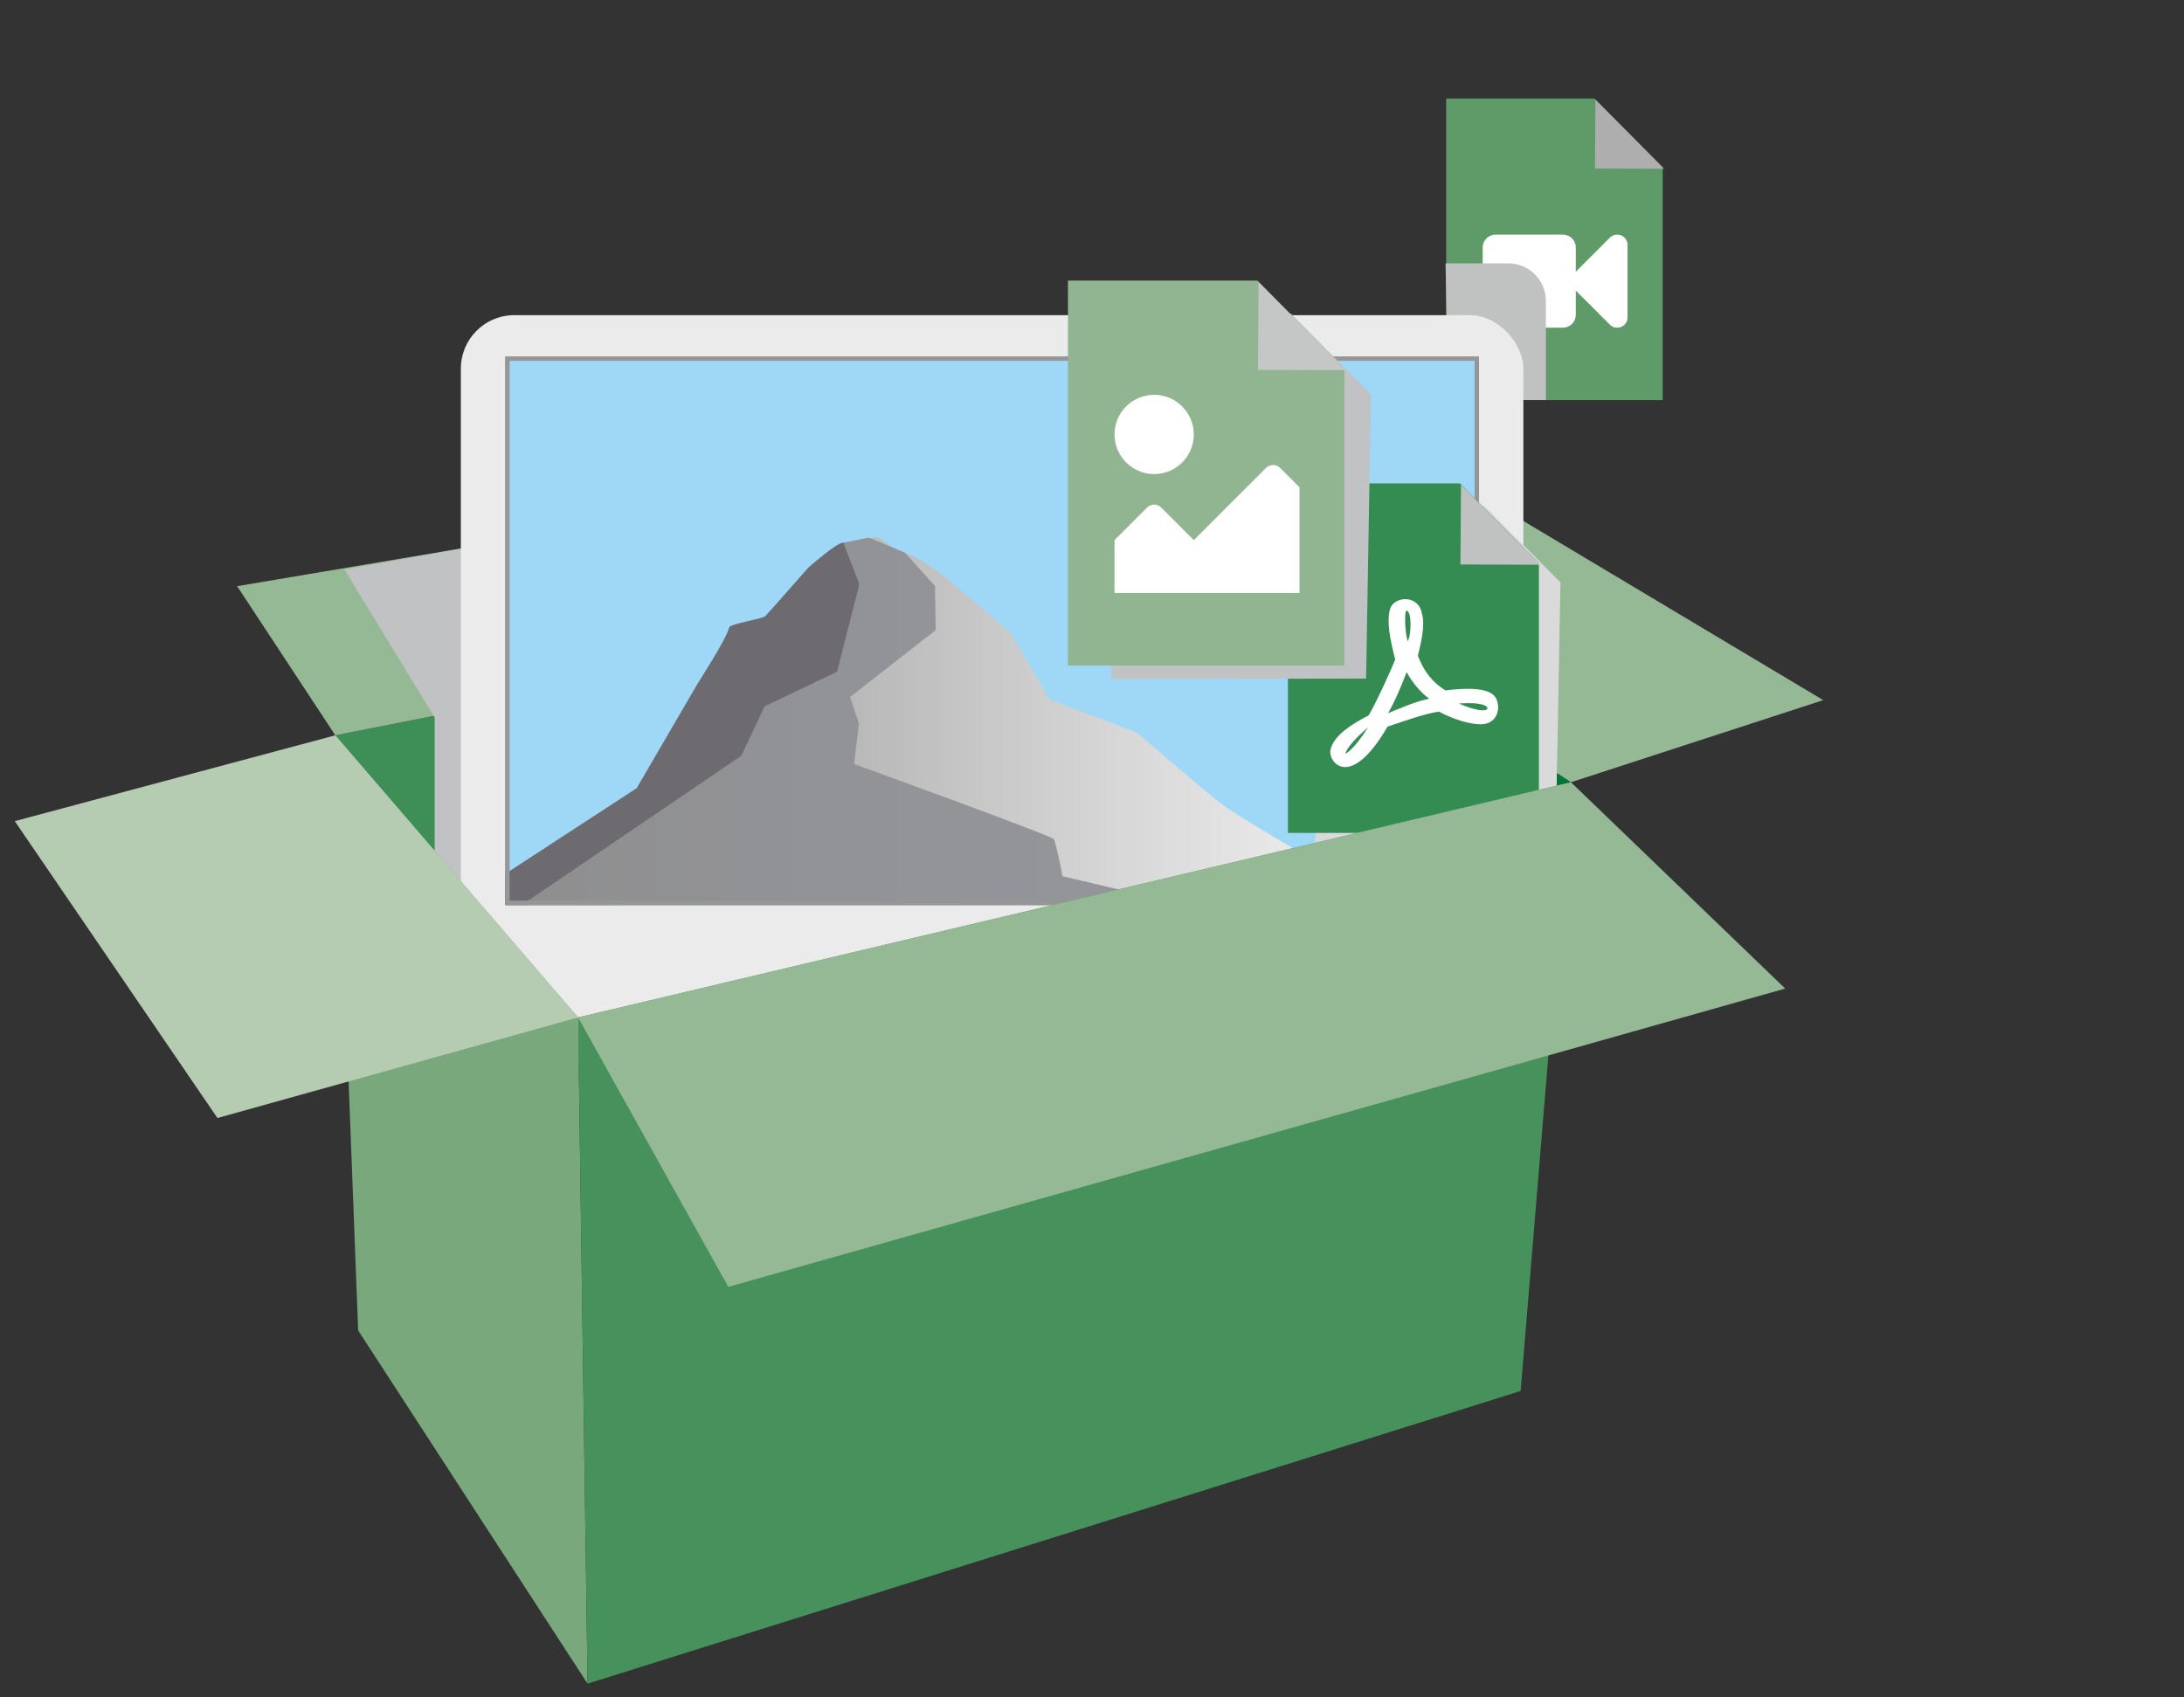 <?xml version="1.0" encoding="UTF-8"?>
<svg xmlns="http://www.w3.org/2000/svg" xmlns:xlink="http://www.w3.org/1999/xlink" width="579" height="450" viewBox="0 0 579 450">
  <rect x="0" y="0" width="579" height="450" fill="#333333" stroke="none"/>
  <defs>
    <clipPath id="uuid-1842424a-16ed-4e28-807d-28b835e92ef3">
      <rect id="uuid-bc2010c2-babf-4cea-9a32-00342d85618f" data-name="SVGID" x="133.935" y="94.508" width="258.164" height="145.48" style="fill: none;"></rect>
    </clipPath>
    <clipPath id="uuid-0d1d0233-3cdf-4753-aa09-8b10777c97ea">
      <rect id="uuid-d4b34e17-addb-4dc4-8f90-deeb4078f457" data-name="SVGID" x="130.46" y="91.817" width="265.09" height="152.094" style="fill: none;"></rect>
    </clipPath>
    <linearGradient id="uuid-7db9d3e4-2d32-427f-bd6f-aefe964e36c4" data-name="Unbenannter Verlauf 3" x1="127.708" y1="194.415" x2="399.07" y2="194.415" gradientUnits="userSpaceOnUse">
      <stop offset="0" stop-color="#8e8e8e"></stop>
      <stop offset=".641" stop-color="#d9d9d9"></stop>
      <stop offset="1" stop-color="#fff"></stop>
    </linearGradient>
    <linearGradient id="uuid-143a5cf0-55c9-4916-a0c5-45ec690c2b2d" data-name="Unbenannter Verlauf 61" x1="142.719" y1="197.114" x2="344.891" y2="197.114" gradientTransform="translate(-13.185 -3.232) rotate(.203)" gradientUnits="userSpaceOnUse">
      <stop offset="0" stop-color="#8e8e8e"></stop>
      <stop offset=".445" stop-color="#929397"></stop>
      <stop offset="1" stop-color="#94969b"></stop>
    </linearGradient>
  </defs>
  <g style="isolation: isolate;">
    <g id="uuid-fa9bb793-41ac-46bb-8666-02a2a6def8e5" data-name="Box hinten">
      <polygon points="325.998 148.16 416.476 207.429 403.137 318.855 321.428 241.25 325.998 148.16" style="fill: #007635;"></polygon>
      <polygon points="88.891 194.985 325.998 148.16 321.428 241.25 102.043 294.977 88.891 194.985" style="fill: #3d8e57;"></polygon>
      <polygon points="288.595 117.379 62.867 155.436 88.891 194.985 325.998 148.16 288.595 117.379" style="fill: #95b895;"></polygon>
      <polygon points="416.476 207.429 325.998 148.16 391.571 130.811 483.355 185.657 416.476 207.429" style="fill: #95b895;"></polygon>
      <g>
        <g>
          <polygon points="440.791 106.082 383.397 106.082 383.397 26.132 422.728 26.132 440.791 44.364 440.791 106.082" style="fill: #5f9b69;"></polygon>
          <polygon points="441.152 44.742 422.85 44.685 422.976 26.447 441.152 44.742" style="fill: #aeaeaf; mix-blend-mode: multiply;"></polygon>
        </g>
        <path d="M426.795,63.014l-9.034,9.032v-6.408c0-1.894-1.535-3.429-3.429-3.429h-17.832c-1.894,0-3.429,1.535-3.429,3.429v17.832c0,1.894,1.535,3.429,3.429,3.429h17.832c1.894,0,3.429-1.535,3.429-3.429v-6.408l9.034,9.032c1.718,1.718,4.683,.511,4.683-1.94v-19.2c0-2.454-2.968-3.655-4.683-1.94h0Z" style="fill: #fff;"></path>
      </g>
      <path d="M383.897,106.078h25.938v-26.271c0-5.51-4.467-9.976-9.976-9.976h-16.627l.665,36.247Z" style="fill: #c0c1c1; mix-blend-mode: multiply;"></path>
    </g>
    <g id="uuid-67b43eab-5b4b-49d2-89a3-38b11f20f3be" data-name="Ebene 2">
      <polygon points="145.493 235.792 115.232 235.792 115.232 190.234 91.289 150.994 145.493 141.35 145.493 235.792" style="fill: #c1c2c3; mix-blend-mode: multiply;"></polygon>
      <g>
        <g>
          <path d="M295.028,307.979c-3.289-1.754-4.166-8.332-4.166-10.524,0-2.412,0-24.885,0-24.885h-55.691s0,22.474,0,24.885c0,2.193-.877,8.77-4.166,10.524h64.022Z" style="fill: #858584;"></path>
          <rect x="122.177" y="83.573" width="281.679" height="191.824" rx="14.173" ry="14.173" style="fill: #ebebeb;"></rect>
          <path d="M308.458,308.527c0,.965-1.276,1.754-2.835,1.754h-85.212c-1.559,0-2.835-.789-2.835-1.754s1.276-1.754,2.835-1.754h85.212c1.559,0,2.835,.789,2.835,1.754Z" style="fill: #d7d8d8;"></path>
          <rect x="133.935" y="94.508" width="258.164" height="145.48" style="fill: #60605f;"></rect>
        </g>
        <g style="clip-path: url(#uuid-1842424a-16ed-4e28-807d-28b835e92ef3);">
          <g style="clip-path: url(#uuid-0d1d0233-3cdf-4753-aa09-8b10777c97ea);">
            <rect x="128.493" y="90.958" width="270.837" height="154.383" style="fill: #9fd7f6;"></rect>
            <g>
              <path d="M399.07,246.345c-9.556-3.501-42.193-18.531-42.193-18.531l-8.453,.427s-19.385-11.219-24.135-14.713c-4.75-3.494-22.138-18.797-23.016-19.251-.877-.454-23.026-8.753-23.026-8.753l-10.397-17.834-16.714-14.196s-5.973-4.926-11.19-6.903c-5.217-1.977-6.299-4.412-8.077-4.073-1.777,.339-12.268-.127-13.863,10.159s-40.161,53.308-40.161,53.308l-50.138,38.852,271.362,1.509Z" style="fill: url(#uuid-7db9d3e4-2d32-427f-bd6f-aefe964e36c4);"></path>
              <path d="M128.651,246.556l73.133-43.941,2.71-10.509,8.229-7.549s10.646-5.959,11.459-6.498,2.254-5.418,2.254-5.418c0,0,.579-7.475,.466-9.212-.113-1.737,.959-7.019,.959-7.019,0,0-.136-6.465-.466-7.196s-2.096-5.144-3.803-5.307c-1.707-.163-9.393,6.72-9.393,6.72,0,0-10.532,11.983-11.329,12.77-.797,.787-9.405,1.969-9.573,3.013-.403,2.51-8.479,15.074-8.479,15.074l-16.027,27.52-41.407,27.005,1.267,10.546Z" style="fill: #6d6b6f;"></path>
              <path d="M330.584,245.021c4.284-.345-48.894-12.665-48.894-12.665,0,0-1.706-8.876-2.334-9.84s-52.939-19.922-52.939-19.922l1.296-10.763-2.359-7.018,22.705-17.723-.192-11.69-7.921-8.811-9.589-4.014-6.765,1.332,4.228,11.019-5.903,23.191-19.194,9.184-6.217,13.125-67.855,46.128,201.933-1.535Z" style="fill: url(#uuid-143a5cf0-55c9-4916-a0c5-45ec690c2b2d);"></path>
            </g>
          </g>
        </g>
        <path d="M390.931,95.676V238.82H135.103V95.676h255.828m1.168-1.168H133.935V239.988H392.099V94.508h0Z" style="fill: #969696;"></path>
      </g>
    </g>
    <g id="uuid-4eabf516-3d85-47da-829d-b03a4adc5626" data-name="Ebene 4">
      <polygon points="412.363 225.63 348.645 225.63 349.983 134.197 393.647 134.197 413.7 154.438 412.363 225.63" style="fill: #dadada; mix-blend-mode: multiply;"></polygon>
      <g>
        <g>
          <polygon points="407.979 220.865 341.439 220.865 341.439 128.175 387.038 128.175 407.979 149.313 407.979 220.865" style="fill: #358c53;"></polygon>
          <polygon points="408.397 149.751 387.179 149.685 387.325 128.54 408.397 149.751" style="fill: #c0c1c1; mix-blend-mode: multiply;"></polygon>
        </g>
        <path d="M396.013,184.372c-2.425-2.385-9.343-1.729-12.802-1.292-3.419-2.087-5.705-4.97-7.316-9.204,.775-3.201,2.008-8.071,1.073-11.132-.835-5.208-7.514-4.691-8.469-1.173-.875,3.201-.08,7.653,1.392,13.339-1.988,4.751-4.95,11.132-7.037,14.79-3.976,2.048-9.343,5.208-10.138,9.184-.656,3.141,5.169,10.973,15.128-6.202,4.453-1.471,9.303-3.28,13.597-3.996,3.757,2.028,8.15,3.379,11.093,3.379,5.069,0,5.566-5.606,3.479-7.693Zm-39.381,15.466c1.014-2.723,4.87-5.864,6.043-6.958-3.777,6.023-6.043,7.097-6.043,6.958Zm16.221-37.89c1.471,0,1.332,6.381,.358,8.111-.875-2.763-.855-8.111-.358-8.111Zm-4.851,27.155c1.928-3.36,3.578-7.355,4.91-10.874,1.65,3.002,3.757,5.407,5.984,7.057-4.135,.855-7.733,2.604-10.894,3.817Zm26.161-.994s-.994,1.193-7.415-1.551c6.978-.517,8.131,1.073,7.415,1.551Z" style="fill: #fff;"></path>
      </g>
      <polygon points="362.168 179.934 294.694 180.053 295.939 83.227 342.178 83.145 363.451 104.542 362.168 179.934" style="fill: #c1c2c3; mix-blend-mode: multiply;"></polygon>
      <g>
        <g>
          <polygon points="356.397 176.473 283.12 176.473 283.12 74.398 333.335 74.398 356.397 97.676 356.397 176.473" style="fill: #90b590;"></polygon>
          <polygon points="356.857 98.159 333.491 98.086 333.651 74.801 356.857 98.159" style="fill: #c5c6c6; mix-blend-mode: multiply;"></polygon>
        </g>
        <g>
          <path d="M295.47,157.236h49.037v-28.021l-5.144-5.144c-1.029-1.029-2.693-1.029-3.722,0l-19.155,19.155-8.647-8.647c-1.029-1.029-2.693-1.029-3.722,0l-8.647,8.647v14.011Z" style="fill: #fff;"></path>
          <circle cx="305.978" cy="115.204" r="10.508" style="fill: #fff;"></circle>
        </g>
      </g>
    </g>
    <g id="uuid-985062e0-6aee-46a7-89e7-501d11a0637b" data-name="Box Vorne">
      <polygon points="88.891 194.985 153.251 269.792 155.77 446.457 94.954 352.808 88.891 194.985" style="fill: #78a87c;"></polygon>
      <polygon points="403.137 368.851 155.77 446.457 153.251 269.792 416.476 207.429 403.137 368.851" style="fill: #47925c;"></polygon>
      <polygon points="57.643 296.469 153.251 269.792 88.891 194.985 3.916 217.744 57.643 296.469" style="fill: #b5ccb3;"></polygon>
      <polygon points="473.281 262.144 193.08 341.242 153.251 269.792 416.476 207.429 473.281 262.144" style="fill: #95b895;"></polygon>
    </g>
  </g>
</svg>
